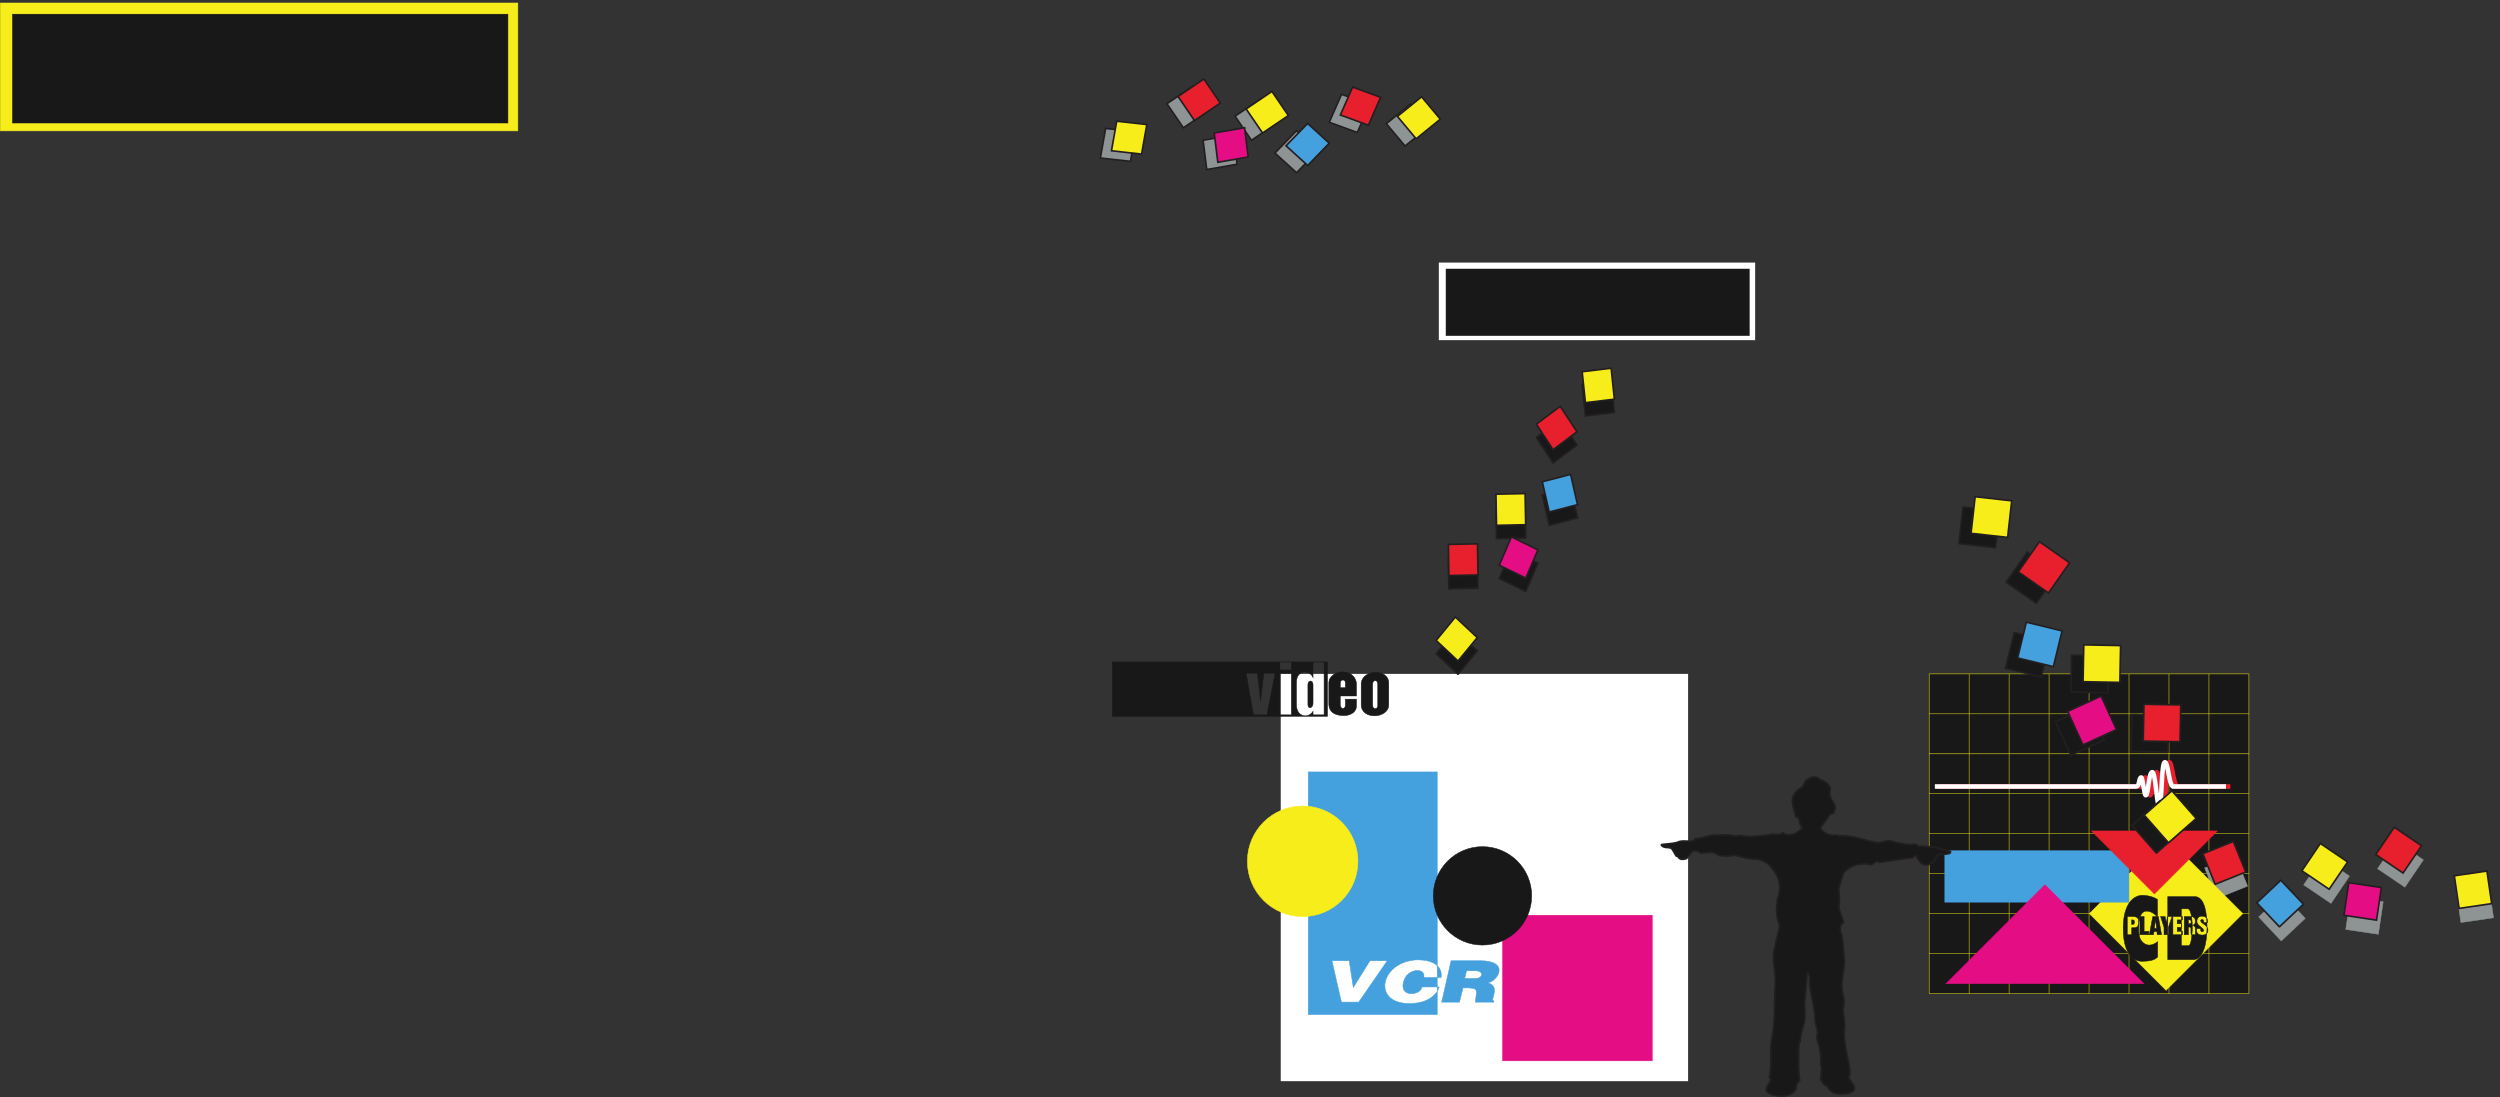 <svg xmlns="http://www.w3.org/2000/svg" xml:space="preserve" width="1474.8" height="647.167"><rect width="100%" height="100%" fill="#333333" stroke="none"/><defs><clipPath clipPathUnits="userSpaceOnUse" id="a"><path d="M0 0h11061v4853H0Z"/></clipPath><clipPath clipPathUnits="userSpaceOnUse" id="b"><path d="M0 4853h11061.1V-.34H0Z" clip-rule="evenodd"/></clipPath><clipPath clipPathUnits="userSpaceOnUse" id="c"><path d="M0 4853h11061.1V456.891H0Z" clip-rule="evenodd"/></clipPath><clipPath clipPathUnits="userSpaceOnUse" id="d"><path d="M0 4853h2298.08v-569.48H0Z" clip-rule="evenodd"/></clipPath><clipPath clipPathUnits="userSpaceOnUse" id="e"><path d="M4877.25 4486.02h1465.31v-390.4H4877.25Z" clip-rule="evenodd"/></clipPath><clipPath clipPathUnits="userSpaceOnUse" id="f"><path d="M4926.55 4518.16h1465.31v-390.41H4926.55Z" clip-rule="evenodd"/></clipPath><clipPath clipPathUnits="userSpaceOnUse" id="g"><path d="M0 0h11061v4853H0Z"/></clipPath><clipPath clipPathUnits="userSpaceOnUse" id="h"><path d="M0 4853h11061.1V-.34H0Z" clip-rule="evenodd"/></clipPath><clipPath clipPathUnits="userSpaceOnUse" id="i"><path d="M0 4853h11061.1V456.891H0Z" clip-rule="evenodd"/></clipPath><clipPath clipPathUnits="userSpaceOnUse" id="j"><path d="M9478.48 1199.18h1582.62V690.5H9478.48Z" clip-rule="evenodd"/></clipPath><clipPath clipPathUnits="userSpaceOnUse" id="k"><path d="M9488.86 1134.2h1572.24V690.5H9488.86Z" clip-rule="evenodd"/></clipPath><clipPath clipPathUnits="userSpaceOnUse" id="l"><path d="M9478.48 1199.18h1576.72V750.977H9478.48Z" clip-rule="evenodd"/></clipPath><clipPath clipPathUnits="userSpaceOnUse" id="m"><path d="M0 0h11061v4853H0Z"/></clipPath><clipPath clipPathUnits="userSpaceOnUse" id="n"><path d="M0 4853h11061.1V-.34H0Z" clip-rule="evenodd"/></clipPath><clipPath clipPathUnits="userSpaceOnUse" id="o"><path d="M0 4853h11061.1V456.891H0Z" clip-rule="evenodd"/></clipPath><clipPath clipPathUnits="userSpaceOnUse" id="p"><path d="M4932.63 3703.41h4811.84V66.988H4932.63Z" clip-rule="evenodd"/></clipPath><clipPath clipPathUnits="userSpaceOnUse" id="q"><path d="M6379.61 3703.41h1407.57v-349.43H6379.61Z" clip-rule="evenodd"/></clipPath><clipPath clipPathUnits="userSpaceOnUse" id="r"><path d="M4932.63 3703.41h4811.84V66.988H4932.63Z" clip-rule="evenodd"/></clipPath><clipPath clipPathUnits="userSpaceOnUse" id="s"><path d="M8685.3 2619.58h1005.34V1077.92H8685.3Z" clip-rule="evenodd"/></clipPath><clipPath clipPathUnits="userSpaceOnUse" id="t"><path d="M8739.14 2665.38h1005.34V1123.72H8739.14Z" clip-rule="evenodd"/></clipPath><clipPath clipPathUnits="userSpaceOnUse" id="u"><path d="M6366.53 3176.35h797.43V1871.09h-797.43z" clip-rule="evenodd"/></clipPath><clipPath clipPathUnits="userSpaceOnUse" id="v"><path d="M6366.53 3235.2h797.43V1929.94h-797.43z" clip-rule="evenodd"/></clipPath></defs><g clip-path="url(#a)" transform="matrix(.133 0 0 -.133 0 647.067)"><g clip-path="url(#b)"><g clip-path="url(#c)"><path d="M8556.78 1876.95V459.039H9974.7V1876.95H8556.78" style="fill:#191818;fill-opacity:1;fill-rule:evenodd;stroke:none"/><path d="M8556.78 1876.95V459.039H9974.7V1876.95Z" style="fill:none;stroke:#191818;stroke-width:2.16;stroke-linecap:butt;stroke-linejoin:miter;stroke-miterlimit:10;stroke-dasharray:none;stroke-opacity:1"/><path d="M8556.78 1876.95V457.969m177.29 1418.981V457.969m177.28 1418.981V457.969m177.28 1418.981V457.969m177.29 1418.981V457.969M9443.2 1876.95V457.969m177.29 1418.981V457.969m177.28 1418.981V457.969m177.28 1418.981V457.969m-1418.27 0H9974.7M8556.78 635.262H9974.7M8556.78 812.539H9974.7M8556.78 989.82H9974.7m-1417.92 177.29H9974.7m-1417.92 177.28H9974.7m-1417.92 177.28H9974.7m-1417.92 177.29H9974.7m-1417.92 177.28H9974.7" style="fill:none;stroke:#f7ed1b;stroke-width:2.16;stroke-linecap:butt;stroke-linejoin:miter;stroke-miterlimit:10;stroke-dasharray:none;stroke-opacity:1"/></g></g></g><g clip-path="url(#d)" transform="matrix(.133 0 0 -.133 0 647.067)"><path d="M1.078 4851.92V4284.6H2297v567.32H1.078" style="fill:#f7ed1b;fill-opacity:1;fill-rule:evenodd;stroke:none"/><path d="M1.078 4851.92V4284.6H2297v567.32z" style="fill:none;stroke:#f7ed1b;stroke-width:2.16;stroke-linecap:butt;stroke-linejoin:miter;stroke-miterlimit:10;stroke-dasharray:none;stroke-opacity:1"/><path d="M55.238 4802.35v-482.87H2252.93v482.87H55.238" style="fill:#191818;fill-opacity:1;fill-rule:evenodd;stroke:none"/><path d="M55.238 4802.35v-482.87H2252.93v482.87z" style="fill:none;stroke:#191818;stroke-width:2.16;stroke-linecap:butt;stroke-linejoin:miter;stroke-miterlimit:10;stroke-dasharray:none;stroke-opacity:1"/></g><g clip-path="url(#e)" transform="matrix(.133 0 0 -.133 0 647.067)"><path d="m5846.69 4197.93-95.75-98.98-96.04 87.41 95.76 98.99 96.03-87.42" style="fill:#8e9394;fill-opacity:1;fill-rule:evenodd;stroke:none"/><path d="m5846.69 4197.93-95.75-98.98-96.04 87.41 95.76 98.99z" style="fill:none;stroke:#231f20;stroke-width:7.5;stroke-linecap:butt;stroke-linejoin:miter;stroke-miterlimit:10;stroke-dasharray:none;stroke-opacity:1"/><path d="m5665.19 4320.47-114.41-77.52-72.83 106.9 114.4 77.53 72.84-106.91" style="fill:#8e9394;fill-opacity:1;fill-rule:evenodd;stroke:none"/><path d="m5665.19 4320.47-114.41-77.52-72.83 106.9 114.4 77.53z" style="fill:none;stroke:#231f20;stroke-width:7.5;stroke-linecap:butt;stroke-linejoin:miter;stroke-miterlimit:10;stroke-dasharray:none;stroke-opacity:1"/><path d="m6020.2 4277.41-124.27 45.49 54.33 123.97 124.27-45.48-54.33-123.98" style="fill:#8e9394;fill-opacity:1;fill-rule:evenodd;stroke:none"/><path d="m6020.2 4277.41-124.27 45.49 54.33 123.97 124.27-45.48z" style="fill:none;stroke:#231f20;stroke-width:7.5;stroke-linecap:butt;stroke-linejoin:miter;stroke-miterlimit:10;stroke-dasharray:none;stroke-opacity:1"/><path d="m6339.23 4304.41-107.19-87.07-83.09 99.28 107.18 87.07 83.1-99.28" style="fill:#8e9394;fill-opacity:1;fill-rule:evenodd;stroke:none"/><path d="m6339.23 4304.41-107.19-87.07-83.09 99.28 107.18 87.07z" style="fill:none;stroke:#231f20;stroke-width:7.5;stroke-linecap:butt;stroke-linejoin:miter;stroke-miterlimit:10;stroke-dasharray:none;stroke-opacity:1"/><path d="m5487.03 4136.65-134.67-23.51-16.03 129.95 134.68 23.5 16.02-129.94" style="fill:#8e9394;fill-opacity:1;fill-rule:evenodd;stroke:none"/><path d="m5487.03 4136.65-134.67-23.51-16.03 129.95 134.68 23.5z" style="fill:none;stroke:#231f20;stroke-width:7.5;stroke-linecap:butt;stroke-linejoin:miter;stroke-miterlimit:10;stroke-dasharray:none;stroke-opacity:1"/><path d="m5363.17 4375.79-114.4-77.53-72.84 106.9 114.41 77.53 72.83-106.9" style="fill:#8e9394;fill-opacity:1;fill-rule:evenodd;stroke:none"/><path d="m5363.17 4375.79-114.4-77.53-72.84 106.9 114.41 77.53z" style="fill:none;stroke:#231f20;stroke-width:7.5;stroke-linecap:butt;stroke-linejoin:miter;stroke-miterlimit:10;stroke-dasharray:none;stroke-opacity:1"/><path d="m5014.18 4149.46-133.6 14.83 23.36 131.22 133.59-14.83-23.35-131.22" style="fill:#8e9394;fill-opacity:1;fill-rule:evenodd;stroke:none"/><path d="m5014.18 4149.46-133.6 14.83 23.36 131.22 133.59-14.83z" style="fill:none;stroke:#231f20;stroke-width:7.5;stroke-linecap:butt;stroke-linejoin:miter;stroke-miterlimit:10;stroke-dasharray:none;stroke-opacity:1"/></g><g clip-path="url(#f)" transform="matrix(.133 0 0 -.133 0 647.067)"><path d="m5895.99 4230.07-95.75-98.98-96.04 87.41 95.76 98.98 96.03-87.41" style="fill:#45a0de;fill-opacity:1;fill-rule:evenodd;stroke:none"/><path d="m5895.99 4230.07-95.75-98.98-96.04 87.41 95.76 98.98z" style="fill:none;stroke:#231f20;stroke-width:7.5;stroke-linecap:butt;stroke-linejoin:miter;stroke-miterlimit:10;stroke-dasharray:none;stroke-opacity:1"/><path d="m5714.49 4352.61-114.4-77.53-72.84 106.9 114.4 77.53 72.84-106.9" style="fill:#f7ed1b;fill-opacity:1;fill-rule:evenodd;stroke:none"/><path d="m5714.49 4352.61-114.4-77.53-72.84 106.9 114.4 77.53z" style="fill:none;stroke:#231f20;stroke-width:7.5;stroke-linecap:butt;stroke-linejoin:miter;stroke-miterlimit:10;stroke-dasharray:none;stroke-opacity:1"/><path d="m6069.5 4309.55-124.27 45.49 54.33 123.96 124.27-45.48-54.33-123.97" style="fill:#e81f2c;fill-opacity:1;fill-rule:evenodd;stroke:none"/><path d="m6069.5 4309.55-124.27 45.49 54.33 123.96 124.27-45.48z" style="fill:none;stroke:#231f20;stroke-width:7.5;stroke-linecap:butt;stroke-linejoin:miter;stroke-miterlimit:10;stroke-dasharray:none;stroke-opacity:1"/><path d="m6388.53 4336.55-107.19-87.08-83.09 99.28 107.19 87.08 83.09-99.28" style="fill:#f7ed1b;fill-opacity:1;fill-rule:evenodd;stroke:none"/><path d="m6388.53 4336.55-107.19-87.08-83.09 99.28 107.19 87.08z" style="fill:none;stroke:#231f20;stroke-width:7.5;stroke-linecap:butt;stroke-linejoin:miter;stroke-miterlimit:10;stroke-dasharray:none;stroke-opacity:1"/><path d="m5536.33 4168.79-134.67-23.51-16.03 129.94 134.68 23.51 16.02-129.94" style="fill:#e40d84;fill-opacity:1;fill-rule:evenodd;stroke:none"/><path d="m5536.33 4168.79-134.67-23.51-16.03 129.94 134.68 23.51z" style="fill:none;stroke:#231f20;stroke-width:7.5;stroke-linecap:butt;stroke-linejoin:miter;stroke-miterlimit:10;stroke-dasharray:none;stroke-opacity:1"/><path d="m5412.47 4407.93-114.4-77.54-72.84 106.91 114.41 77.53 72.83-106.9" style="fill:#e81f2c;fill-opacity:1;fill-rule:evenodd;stroke:none"/><path d="m5412.47 4407.93-114.4-77.54-72.84 106.91 114.41 77.53z" style="fill:none;stroke:#231f20;stroke-width:7.5;stroke-linecap:butt;stroke-linejoin:miter;stroke-miterlimit:10;stroke-dasharray:none;stroke-opacity:1"/><path d="m5063.48 4181.6-133.6 14.83 23.36 131.21 133.59-14.82-23.35-131.22" style="fill:#f7ed1b;fill-opacity:1;fill-rule:evenodd;stroke:none"/><path d="m5063.48 4181.6-133.6 14.83 23.36 131.21 133.59-14.82z" style="fill:none;stroke:#231f20;stroke-width:7.5;stroke-linecap:butt;stroke-linejoin:miter;stroke-miterlimit:10;stroke-dasharray:none;stroke-opacity:1"/></g><g clip-path="url(#g)" transform="matrix(.133 0 0 -.133 0 647.067)"><g clip-path="url(#h)"><g clip-path="url(#i)"><g clip-path="url(#j)"><g clip-path="url(#k)"><path d="m10018.3 797.98 100.2-106.398 106.4 100.27-100.2 106.398-106.4-100.27" style="fill:#8e9394;fill-opacity:1;fill-rule:evenodd;stroke:none"/><path d="m10018.3 797.98 100.2-106.398 106.4 100.27-100.2 106.398z" style="fill:none;stroke:#8e9394;stroke-width:2.16;stroke-linecap:butt;stroke-linejoin:miter;stroke-miterlimit:10;stroke-dasharray:none;stroke-opacity:1"/><path d="m10218 940.18 121.1-81.961 81.9 121.062-121 81.969-82-121.07" style="fill:#8e9394;fill-opacity:1;fill-rule:evenodd;stroke:none"/><path d="m10218 940.18 121.1-81.961 81.9 121.062-121 81.969z" style="fill:none;stroke:#8e9394;stroke-width:2.16;stroke-linecap:butt;stroke-linejoin:miter;stroke-miterlimit:10;stroke-dasharray:none;stroke-opacity:1"/><path d="m9833.45 880.051 135.57 54.758-54.78 135.561-135.56-54.77 54.77-135.549" style="fill:#8e9394;fill-opacity:1;fill-rule:evenodd;stroke:none"/><path d="m9833.45 880.051 135.57 54.758-54.78 135.561-135.56-54.77z" style="fill:none;stroke:#8e9394;stroke-width:2.16;stroke-linecap:butt;stroke-linejoin:miter;stroke-miterlimit:10;stroke-dasharray:none;stroke-opacity:1"/><path d="m9489.93 898.852 112.97-92.801 92.8 112.969-112.97 92.8-92.8-112.968" style="fill:#8e9394;fill-opacity:1;fill-rule:evenodd;stroke:none"/><path d="m9489.93 898.852 112.97-92.801 92.8 112.969-112.97 92.8z" style="fill:none;stroke:#8e9394;stroke-width:2.16;stroke-linecap:butt;stroke-linejoin:miter;stroke-miterlimit:10;stroke-dasharray:none;stroke-opacity:1"/><path d="m10404.6 742.59 144.6-21.371 21.4 144.64-144.7 21.36-21.3-144.629" style="fill:#8e9394;fill-opacity:1;fill-rule:evenodd;stroke:none"/><path d="m10404.6 742.59 144.6-21.371 21.4 144.64-144.7 21.36z" style="fill:none;stroke:#8e9394;stroke-width:2.16;stroke-linecap:butt;stroke-linejoin:miter;stroke-miterlimit:10;stroke-dasharray:none;stroke-opacity:1"/><path d="m10545.7 1012.05 121.1-81.96 82 121.06-121.1 81.97-82-121.07" style="fill:#8e9394;fill-opacity:1;fill-rule:evenodd;stroke:none"/><path d="m10545.7 1012.05 121.1-81.96 82 121.06-121.1 81.97z" style="fill:none;stroke:#8e9394;stroke-width:2.16;stroke-linecap:butt;stroke-linejoin:miter;stroke-miterlimit:10;stroke-dasharray:none;stroke-opacity:1"/><path d="m10915.4 773.301 144.6 21.097-21.1 144.672-144.6-21.101 21.1-144.668" style="fill:#8e9394;fill-opacity:1;fill-rule:evenodd;stroke:none"/><path d="m10915.4 773.301 144.6 21.097-21.1 144.672-144.6-21.101z" style="fill:none;stroke:#8e9394;stroke-width:2.16;stroke-linecap:butt;stroke-linejoin:miter;stroke-miterlimit:10;stroke-dasharray:none;stroke-opacity:1"/></g></g></g></g></g><g clip-path="url(#l)" transform="matrix(.133 0 0 -.133 0 647.067)"><path d="m10010.1 860.711 100.3-106.402 106.4 100.269-100.3 106.402-106.4-100.269" style="fill:#45a0de;fill-opacity:1;fill-rule:evenodd;stroke:none"/><path d="m10010.1 860.711 100.3-106.402 106.4 100.269-100.3 106.402z" style="fill:none;stroke:#231f20;stroke-width:7.5;stroke-linecap:butt;stroke-linejoin:miter;stroke-miterlimit:10;stroke-dasharray:none;stroke-opacity:1"/><path d="m10209.9 1002.91 121-81.972 82 121.072-121.1 81.97-81.9-121.07" style="fill:#f7ed1b;fill-opacity:1;fill-rule:evenodd;stroke:none"/><path d="m10209.9 1002.91 121-81.972 82 121.072-121.1 81.97z" style="fill:none;stroke:#231f20;stroke-width:7.5;stroke-linecap:butt;stroke-linejoin:miter;stroke-miterlimit:10;stroke-dasharray:none;stroke-opacity:1"/><path d="m9825.33 942.777 135.55 54.762-54.77 135.561-135.55-54.77 54.77-135.553" style="fill:#e81f2c;fill-opacity:1;fill-rule:evenodd;stroke:none"/><path d="m9825.33 942.777 135.55 54.762-54.77 135.561-135.55-54.77z" style="fill:none;stroke:#231f20;stroke-width:7.5;stroke-linecap:butt;stroke-linejoin:miter;stroke-miterlimit:10;stroke-dasharray:none;stroke-opacity:1"/><path d="m9481.81 961.578 112.98-92.801 92.78 112.973-112.96 92.8-92.8-112.972" style="fill:#f7ed1b;fill-opacity:1;fill-rule:evenodd;stroke:none"/><path d="m9481.81 961.578 112.98-92.801 92.78 112.973-112.96 92.8z" style="fill:none;stroke:#231f20;stroke-width:7.5;stroke-linecap:butt;stroke-linejoin:miter;stroke-miterlimit:10;stroke-dasharray:none;stroke-opacity:1"/><path d="m10396.4 805.32 144.7-21.371 21.3 144.641-144.6 21.359-21.4-144.629" style="fill:#e40d84;fill-opacity:1;fill-rule:evenodd;stroke:none"/><path d="m10396.4 805.32 144.7-21.371 21.3 144.641-144.6 21.359z" style="fill:none;stroke:#231f20;stroke-width:7.5;stroke-linecap:butt;stroke-linejoin:miter;stroke-miterlimit:10;stroke-dasharray:none;stroke-opacity:1"/><path d="m10537.6 1074.78 121.1-81.96 81.9 121.06-121 81.97-82-121.07" style="fill:#e81f2c;fill-opacity:1;fill-rule:evenodd;stroke:none"/><path d="m10537.6 1074.78 121.1-81.96 81.9 121.06-121 81.97z" style="fill:none;stroke:#231f20;stroke-width:7.5;stroke-linecap:butt;stroke-linejoin:miter;stroke-miterlimit:10;stroke-dasharray:none;stroke-opacity:1"/><path d="m10907.2 836.027 144.7 21.102-21.1 144.671-144.7-21.101 21.1-144.672" style="fill:#f7ed1b;fill-opacity:1;fill-rule:evenodd;stroke:none"/><path d="m10907.2 836.027 144.7 21.102-21.1 144.671-144.7-21.101z" style="fill:none;stroke:#231f20;stroke-width:7.5;stroke-linecap:butt;stroke-linejoin:miter;stroke-miterlimit:10;stroke-dasharray:none;stroke-opacity:1"/></g><g clip-path="url(#m)" transform="matrix(.133 0 0 -.133 0 647.067)"><g clip-path="url(#n)"><g clip-path="url(#o)"><path d="M9892.44 1376.66h-235.79c-17.02 9.92-21.27 104.24-34.04 107.78-19.14 5.32-10.99-189.69-28.36-188.63-8.87.71-13.83 144.67-29.08 144.67-15.6-.35-17.02-102.83-28.36-102.83-7.45 0-13.83 80.84-20.57 79.43-12.05-2.84-4.96-40.42-23.4-40.42H8601.1" style="fill:none;stroke:#e81f2c;stroke-width:20.16;stroke-linecap:butt;stroke-linejoin:miter;stroke-miterlimit:10;stroke-dasharray:none;stroke-opacity:1"/><path d="M9873.29 1376.66H9637.5c-17.01 9.92-21.27 104.24-34.03 107.78-19.15 5.32-11-189.69-28.37-188.63-8.86.71-13.83 144.67-29.07 144.67-15.6-.35-17.02-102.83-28.37-102.83-7.45 0-13.83 80.84-20.56 79.43-12.06-2.84-4.97-40.42-23.41-40.42h-891.73" style="fill:none;stroke:#fff;stroke-width:20.16;stroke-linecap:butt;stroke-linejoin:miter;stroke-miterlimit:10;stroke-dasharray:none;stroke-opacity:1"/><path d="m9947.83 812.891-340.21 340.219-340.22-340.219 340.21-340.219 340.22 340.219" style="fill:#f7ed1b;fill-opacity:1;fill-rule:evenodd;stroke:none"/><path d="m9947.83 812.891-340.21 340.219-340.22-340.219 340.21-340.219Z" style="fill:none;stroke:#f7ed1b;stroke-width:2.16;stroke-linecap:butt;stroke-linejoin:miter;stroke-miterlimit:10;stroke-dasharray:none;stroke-opacity:1"/><path d="M8626.28 1091.58V863.602h816.57v227.978h-816.57" style="fill:#45a0de;fill-opacity:1;fill-rule:evenodd;stroke:none"/><path d="M8626.28 1091.58V863.602h816.57v227.978z" style="fill:none;stroke:#45a0de;stroke-width:2.16;stroke-linecap:butt;stroke-linejoin:miter;stroke-miterlimit:10;stroke-dasharray:none;stroke-opacity:1"/><path d="m8631.2 502.051 439 438.988 438.99-439z" style="fill:#e40d84;fill-opacity:1;fill-rule:evenodd;stroke:none"/><path d="m8631.2 502.051 439 438.988 438.99-439z" style="fill:none;stroke:#e40d84;stroke-width:2.16;stroke-linecap:butt;stroke-linejoin:miter;stroke-miterlimit:10;stroke-dasharray:none;stroke-opacity:1"/><path d="M9569.43 800.84v74.808c-28.37 18.442-65.24 18.442-67.02 18.442-9.92 0-82.26-2.84-85.09-141.828-1.07-162.742 84.39-150.692 87.58-150.692 51.76 0 62.05 16.668 65.24 19.149v67.722c-5.32-4.609-34.04-25.882-58.15-8.859-28.01 17.367-25.53 48.93-25.53 76.938-1.07 56.019 22.34 64.531 26.24 66.3 25.53 6.739 48.93-16.66 54.25-22.34 1.41-2.48 1.77-.71 2.48.36zm106.01 33.332V670.359h31.91c13.12.711 16.67 62.051 16.67 83.68 0 22.332-4.61 80.133-19.86 80.133zm113.82-82.973c0 58.86-8.87 137.223-54.96 137.223h-119.13V608.66h112.75c44.67 0 61.34 73.399 61.34 142.539zM9435.4 799.77h24.11c24.11 0 25.88-10.282 26.59-23.75 0-21.981-10.28-25.879-20.21-25.879h-10.99v-30.852h-19.5zm19.5-14.891v-20.207c10.28 0 12.06 1.418 12.06 11.348 0 7.089-1.78 9.57-12.06 8.859zm36.52 14.891h18.79v-65.59h20.57v-14.891h-39.36zm57.09 0h24.82l14.18-80.481h-19.15l-1.41 14.18h-12.77l-2.48-14.18h-18.44zm7.09-52.122h9.93l-4.97 40.071zm27.66 52.122h20.21l4.96-28.008 5.32 28.008h20.21L9618 751.91v-32.621h-19.5v32.621zm54.6 0h42.55v-14.891h-23.4v-17.02h20.21V751.91h-20.21v-17.73h23.4v-14.891h-42.55zm50.35 0h28.01c11.34 0 20.92-3.899 20.92-19.141 1.06-16.668-7.8-18.438-10.99-19.149 6.38-2.48 10.99-5.671 10.99-13.832v-22.687c0-3.902 1.06-5.672 1.06-5.672h-17.73s-2.48.711-2.48 7.09v19.859c-.71 8.864-5.67 6.383-11.35 7.094v-34.043h-18.43zm18.43-14.18v-17.731c10.64-.711 12.06.711 12.06 9.582 0 8.149-4.61 8.149-12.06 8.149zm36.88-39.352h17.73c-1.77-12.058 3.19-14.187 7.09-14.187 7.45.711 8.86 10.281-3.19 18.789-7.09 6.742-20.92 12.058-20.92 29.082 0 7.09 5.67 21.629 20.92 21.629 15.24 0 29.07-6.379 26.59-28.012h-17.73c1.78 7.09-1.42 14.18-6.38 13.473-9.57-1.422-7.09-8.864-2.48-13.473 8.86-8.867 30.49-15.25 28.01-37.937-.71-10.641-13.47-19.5-28.01-17.731-22.34.711-23.05 17.731-21.63 28.367" style="fill:#191818;fill-opacity:1;fill-rule:evenodd;stroke:none"/><path d="M9569.43 800.84v74.808c-28.37 18.442-65.24 18.442-67.02 18.442-9.92 0-82.26-2.84-85.09-141.828-1.07-162.742 84.39-150.692 87.58-150.692 51.76 0 62.05 16.668 65.24 19.149v67.722c-5.32-4.609-34.04-25.882-58.15-8.859-28.01 17.367-25.53 48.93-25.53 76.938-1.07 56.019 22.34 64.531 26.24 66.3 25.53 6.739 48.93-16.66 54.25-22.34 1.41-2.48 1.77-.71 2.48.36zm106.01 33.332V670.359h31.91c13.12.711 16.67 62.051 16.67 83.68 0 22.332-4.61 80.133-19.86 80.133zm113.82-82.973c0 58.86-8.87 137.223-54.96 137.223h-119.13V608.66h112.75c44.67 0 61.34 73.399 61.34 142.539zM9435.4 799.77h24.11c24.11 0 25.88-10.282 26.59-23.75 0-21.981-10.28-25.879-20.21-25.879h-10.99v-30.852h-19.5zm19.5-14.891v-20.207c10.28 0 12.06 1.418 12.06 11.348 0 7.089-1.78 9.57-12.06 8.859zm36.52 14.891h18.79v-65.59h20.57v-14.891h-39.36zm57.09 0h24.82l14.18-80.481h-19.15l-1.41 14.18h-12.77l-2.48-14.18h-18.44zm7.09-52.122h9.93l-4.97 40.071zm27.66 52.122h20.21l4.96-28.008 5.32 28.008h20.21L9618 751.91v-32.621h-19.5v32.621zm54.6 0h42.55v-14.891h-23.4v-17.02h20.21V751.91h-20.21v-17.73h23.4v-14.891h-42.55zm50.35 0h28.01c11.34 0 20.92-3.899 20.92-19.141 1.06-16.668-7.8-18.438-10.99-19.149 6.38-2.48 10.99-5.671 10.99-13.832v-22.687c0-3.902 1.06-5.672 1.06-5.672h-17.73s-2.48.711-2.48 7.09v19.859c-.71 8.864-5.67 6.383-11.35 7.094v-34.043h-18.43zm18.43-14.18v-17.731c10.64-.711 12.06.711 12.06 9.582 0 8.149-4.61 8.149-12.06 8.149zm36.88-39.352h17.73c-1.77-12.058 3.19-14.187 7.09-14.187 7.45.711 8.86 10.281-3.19 18.789-7.09 6.742-20.92 12.058-20.92 29.082 0 7.09 5.67 21.629 20.92 21.629 15.24 0 29.07-6.379 26.59-28.012h-17.73c1.78 7.09-1.42 14.18-6.38 13.473-9.57-1.422-7.09-8.864-2.48-13.473 8.86-8.867 30.49-15.25 28.01-37.937-.71-10.641-13.47-19.5-28.01-17.731-22.34.711-23.05 17.731-21.63 28.367z" style="fill:none;stroke:#191818;stroke-width:2.16;stroke-linecap:butt;stroke-linejoin:miter;stroke-miterlimit:10;stroke-dasharray:none;stroke-opacity:1"/><path d="m9276.76 1179.46 279.19-279.19 279.18 279.18z" style="fill:#e81f2c;fill-opacity:1;fill-rule:evenodd;stroke:none"/><path d="m9276.76 1179.46 279.19-279.19 279.18 279.18z" style="fill:none;stroke:#e81f2c;stroke-width:2.16;stroke-linecap:butt;stroke-linejoin:miter;stroke-miterlimit:10;stroke-dasharray:none;stroke-opacity:1"/></g></g></g><g clip-path="url(#p)" transform="matrix(.133 0 0 -.133 0 647.067)"><path d="M5679.07 1877.44V68.07h1809.38v1809.37H5679.07" style="fill:#fff;fill-opacity:1;fill-rule:evenodd;stroke:none"/><path d="M5679.07 1877.44V68.07h1809.38v1809.37Z" style="fill:none;stroke:#191818;stroke-width:2.16;stroke-linecap:butt;stroke-linejoin:miter;stroke-miterlimit:10;stroke-dasharray:none;stroke-opacity:1"/><path d="M5802.64 1441.26h572.18V365.23h-572.18zm199.88-955.819 74.19 118.489h76.59l-126.74-183.75h-76.59l-42.24 183.75h76.59zm389.13 44.309h-75.9c7.9 46.02-73.84 40.18-89.3-16.148-24.04-75.903 75.56-64.223 80.71-26.102h76.59c-12.71-39.84-57.7-73.148-129.14-73.148-169.32-3.782-135.66 182.707 26.79 193.359 86.9 2.059 118.15-37.781 110.25-77.961zm2.75-109.57 41.9 183.75h128.45c131.88 0 82.08-88.27 34.69-98.231 60.1-16.48 5.15-81.738 26.44-79.679v-5.84h-81.74c2.75 51.519 24.04 65.261-54.95 63.199l-15.8-63.199zm149.74 139.101h-39.5l-7.89-34h47.39c34.35 0 39.84 34 0 34" style="fill:#45a0de;fill-opacity:1;fill-rule:evenodd;stroke:none"/><path d="M5802.64 1441.26h572.18V365.23h-572.18zm199.88-955.819 74.19 118.489h76.59l-126.74-183.75h-76.59l-42.24 183.75h76.59zm389.13 44.309h-75.9c7.9 46.02-73.84 40.18-89.3-16.148-24.04-75.903 75.56-64.223 80.71-26.102h76.59c-12.71-39.84-57.7-73.148-129.14-73.148-169.32-3.782-135.66 182.707 26.79 193.359 86.9 2.059 118.15-37.781 110.25-77.961zm2.75-109.57 41.9 183.75h128.45c131.88 0 82.08-88.27 34.69-98.231 60.1-16.48 5.15-81.738 26.44-79.679v-5.84h-81.74c2.75 51.519 24.04 65.261-54.95 63.199l-15.8-63.199zm149.74 139.101h-39.5l-7.89-34h47.39c34.35 0 39.84 34 0 34z" style="fill:none;stroke:#45a0de;stroke-width:2.16;stroke-linecap:butt;stroke-linejoin:miter;stroke-miterlimit:10;stroke-dasharray:none;stroke-opacity:1"/><path d="M5777.91 1290.14c135.43 0 245.22-109.79 245.22-245.22 0-135.432-109.79-245.225-245.22-245.225s-245.22 109.789-245.22 245.225c0 135.43 109.79 245.22 245.22 245.22" style="fill:#f7ed1b;fill-opacity:1;fill-rule:evenodd;stroke:none"/><path d="M5777.91 1290.14c135.43 0 245.22-109.79 245.22-245.22 0-135.432-109.79-245.225-245.22-245.225s-245.22 109.789-245.22 245.225c0 135.43 109.79 245.22 245.22 245.22z" style="fill:none;stroke:#f7ed1b;stroke-width:2.16;stroke-linecap:butt;stroke-linejoin:miter;stroke-miterlimit:10;stroke-dasharray:none;stroke-opacity:1"/><path d="M4933.71 1929.3h954.44v-241.1h-954.44zm593.14-49.8h50.48l14.08-123.99 14.09 123.99h50.48l-36.75-185.12h-59.41zm150.08 49.11h50.83v-35.03h-50.83zm0-49.11h50.83v-185.12h-50.83zm147 49.11h49.11v-234.23h-49.11v15.46c-20.95-32.63-71.44-25.76-73.5 26.44v99.6c-1.72 57.7 55.98 62.85 73.5 24.39zm0-180.31v78.99c0 24.39-22.67 20.96-22.67 1.72v-89.29c0-22.67 24.39-15.8 22.67 8.58zm192.67 15.8v-27.82c1.72-26.44-22.66-45.33-57.7-45.33-43.96 1.71-63.19 18.89-64.91 48.77v96.16c0 29.88 31.6 49.11 59.42 49.11 49.11 0 63.19-35.03 63.19-54.26v-52.55h-71.78v-38.46c0-22.67 22.67-20.95 22.67-3.44v27.82zm-49.11 50.83v20.95c0 19.23-22.67 15.8-22.67 0v-20.95zm70.06 20.95c8.59 62.85 122.27 62.85 122.27 0v-96.16c0-62.51-122.27-69.72-122.27 0zm50.83-5.15v-94.45c0-19.23 22.67-19.23 22.67 0v94.45c0 20.95-22.67 20.95-22.67 0" style="fill:#191818;fill-opacity:1;fill-rule:evenodd;stroke:none"/><path d="M4933.71 1929.3h954.44v-241.1h-954.44zm593.14-49.8h50.48l14.08-123.99 14.09 123.99h50.48l-36.75-185.12h-59.41zm150.08 49.11h50.83v-35.03h-50.83zm0-49.11h50.83v-185.12h-50.83zm147 49.11h49.11v-234.23h-49.11v15.46c-20.95-32.63-71.44-25.76-73.5 26.44v99.6c-1.72 57.7 55.98 62.85 73.5 24.39zm0-180.31v78.99c0 24.39-22.67 20.96-22.67 1.72v-89.29c0-22.67 24.39-15.8 22.67 8.58zm192.67 15.8v-27.82c1.72-26.44-22.66-45.33-57.7-45.33-43.96 1.71-63.19 18.89-64.91 48.77v96.16c0 29.88 31.6 49.11 59.42 49.11 49.11 0 63.19-35.03 63.19-54.26v-52.55h-71.78v-38.46c0-22.67 22.67-20.95 22.67-3.44v27.82zm-49.11 50.83v20.95c0 19.23-22.67 15.8-22.67 0v-20.95zm70.06 20.95c8.59 62.85 122.27 62.85 122.27 0v-96.16c0-62.51-122.27-69.72-122.27 0zm50.83-5.15v-94.45c0-19.23 22.67-19.23 22.67 0v94.45c0 20.95-22.67 20.95-22.67 0z" style="fill:none;stroke:#191818;stroke-width:2.16;stroke-linecap:butt;stroke-linejoin:miter;stroke-miterlimit:10;stroke-dasharray:none;stroke-opacity:1"/><path d="M6664.69 805.531h663.89V159.852h-663.89v645.679" style="fill:#e40d84;fill-opacity:1;fill-rule:evenodd;stroke:none"/><path d="M6664.69 805.531h663.89V159.852h-663.89z" style="fill:none;stroke:#e40d84;stroke-width:2.16;stroke-linecap:butt;stroke-linejoin:miter;stroke-miterlimit:10;stroke-dasharray:none;stroke-opacity:1"/></g><g clip-path="url(#q)" transform="matrix(.133 0 0 -.133 0 647.067)"><path d="M6380.69 3702.33v-347.27H7786.1v347.27H6380.69" style="fill:#fff;fill-opacity:1;fill-rule:evenodd;stroke:none"/><path d="M6380.69 3702.33v-347.27H7786.1v347.27z" style="fill:none;stroke:#191818;stroke-width:2.16;stroke-linecap:butt;stroke-linejoin:miter;stroke-miterlimit:10;stroke-dasharray:none;stroke-opacity:1"/><path d="M6413.84 3671.99v-295.58h1345.28v295.58H6413.84" style="fill:#191818;fill-opacity:1;fill-rule:evenodd;stroke:none"/><path d="M6413.84 3671.99v-295.58h1345.28v295.58z" style="fill:none;stroke:#191818;stroke-width:2.16;stroke-linecap:butt;stroke-linejoin:miter;stroke-miterlimit:10;stroke-dasharray:none;stroke-opacity:1"/></g><g clip-path="url(#r)" transform="matrix(.133 0 0 -.133 0 647.067)"><path d="M6575.4 1109.83c-120.56 0-218.09-97.88-218.09-218.092 0-120.547 97.53-218.429 218.09-218.429 120.55 0 218.43 97.882 218.43 218.429 0 120.212-97.88 218.092-218.43 218.092" style="fill:#191818;fill-opacity:1;fill-rule:evenodd;stroke:none"/><path d="M6575.4 1109.83c-120.56 0-218.09-97.88-218.09-218.092 0-120.547 97.53-218.429 218.09-218.429 120.55 0 218.43 97.882 218.43 218.429 0 120.212-97.88 218.092-218.43 218.092z" style="fill:none;stroke:#191818;stroke-width:2.16;stroke-linecap:butt;stroke-linejoin:miter;stroke-miterlimit:10;stroke-dasharray:none;stroke-opacity:1"/></g><g clip-path="url(#s)" transform="matrix(.133 0 0 -.133 0 647.067)"><path d="m8933.88 2059.74-38.7-158.73 158.72-38.68 38.69 158.73-158.71 38.68" style="fill:#191818;fill-opacity:1;fill-rule:evenodd;stroke:none"/><path d="m8933.88 2059.74-38.7-158.73 158.72-38.68 38.69 158.73z" style="fill:none;stroke:#231f20;stroke-width:7.5;stroke-linecap:butt;stroke-linejoin:miter;stroke-miterlimit:10;stroke-dasharray:none;stroke-opacity:1"/><path d="m9188.7 1959.09-3.13-163.34 163.35-3.13 3.12 163.35-163.34 3.12" style="fill:#191818;fill-opacity:1;fill-rule:evenodd;stroke:none"/><path d="m9188.7 1959.09-3.13-163.34 163.35-3.13 3.12 163.35z" style="fill:none;stroke:#231f20;stroke-width:7.5;stroke-linecap:butt;stroke-linejoin:miter;stroke-miterlimit:10;stroke-dasharray:none;stroke-opacity:1"/><path d="m8898.3 2282.87 133.83-93.7 93.7 133.83-133.83 93.7-93.7-133.83" style="fill:#191818;fill-opacity:1;fill-rule:evenodd;stroke:none"/><path d="m8898.3 2282.87 133.83-93.7 93.7 133.83-133.83 93.7z" style="fill:none;stroke:#231f20;stroke-width:7.5;stroke-linecap:butt;stroke-linejoin:miter;stroke-miterlimit:10;stroke-dasharray:none;stroke-opacity:1"/><path d="m8706.84 2616.24-18.21-162.35 162.35-18.2 18.21 162.35-162.35 18.2" style="fill:#191818;fill-opacity:1;fill-rule:evenodd;stroke:none"/><path d="m8706.84 2616.24-18.21-162.35 162.35-18.2 18.21 162.35z" style="fill:none;stroke:#231f20;stroke-width:7.5;stroke-linecap:butt;stroke-linejoin:miter;stroke-miterlimit:10;stroke-dasharray:none;stroke-opacity:1"/><path d="m9117.07 1663.99 68.01-148.54 148.55 68.01-68 148.55-148.56-68.02" style="fill:#191818;fill-opacity:1;fill-rule:evenodd;stroke:none"/><path d="m9117.07 1663.99 68.01-148.54 148.55 68.01-68 148.55z" style="fill:none;stroke:#231f20;stroke-width:7.5;stroke-linecap:butt;stroke-linejoin:miter;stroke-miterlimit:10;stroke-dasharray:none;stroke-opacity:1"/><path d="m9455.52 1695.7-3.13-163.34 163.34-3.13 3.13 163.35-163.34 3.12" style="fill:#191818;fill-opacity:1;fill-rule:evenodd;stroke:none"/><path d="m9455.52 1695.7-3.13-163.34 163.34-3.13 3.13 163.35z" style="fill:none;stroke:#231f20;stroke-width:7.5;stroke-linecap:butt;stroke-linejoin:miter;stroke-miterlimit:10;stroke-dasharray:none;stroke-opacity:1"/><path d="m9456.74 1203.99 107.83-122.74 122.73 107.84-107.82 122.73-122.74-107.83" style="fill:#191818;fill-opacity:1;fill-rule:evenodd;stroke:none"/><path d="m9456.74 1203.99 107.83-122.74 122.73 107.84-107.82 122.73z" style="fill:none;stroke:#231f20;stroke-width:7.5;stroke-linecap:butt;stroke-linejoin:miter;stroke-miterlimit:10;stroke-dasharray:none;stroke-opacity:1"/></g><g clip-path="url(#t)" transform="matrix(.133 0 0 -.133 0 647.067)"><path d="m8987.71 2105.53-38.69-158.72 158.72-38.69 38.69 158.73-158.72 38.68" style="fill:#45a0de;fill-opacity:1;fill-rule:evenodd;stroke:none"/><path d="m8987.71 2105.53-38.69-158.72 158.72-38.69 38.69 158.73z" style="fill:none;stroke:#231f20;stroke-width:7.5;stroke-linecap:butt;stroke-linejoin:miter;stroke-miterlimit:10;stroke-dasharray:none;stroke-opacity:1"/><path d="m9242.54 2004.88-3.13-163.34 163.35-3.12 3.13 163.34-163.35 3.12" style="fill:#f7ed1b;fill-opacity:1;fill-rule:evenodd;stroke:none"/><path d="m9242.54 2004.88-3.13-163.34 163.35-3.12 3.13 163.34z" style="fill:none;stroke:#231f20;stroke-width:7.5;stroke-linecap:butt;stroke-linejoin:miter;stroke-miterlimit:10;stroke-dasharray:none;stroke-opacity:1"/><path d="m8952.14 2328.66 133.83-93.7 93.7 133.83-133.83 93.71-93.7-133.84" style="fill:#e81f2c;fill-opacity:1;fill-rule:evenodd;stroke:none"/><path d="m8952.14 2328.66 133.83-93.7 93.7 133.83-133.83 93.71z" style="fill:none;stroke:#231f20;stroke-width:7.5;stroke-linecap:butt;stroke-linejoin:miter;stroke-miterlimit:10;stroke-dasharray:none;stroke-opacity:1"/><path d="m8760.68 2662.04-18.21-162.36 162.36-18.2 18.2 162.36-162.35 18.2" style="fill:#f7ed1b;fill-opacity:1;fill-rule:evenodd;stroke:none"/><path d="m8760.68 2662.04-18.21-162.36 162.36-18.2 18.2 162.36z" style="fill:none;stroke:#231f20;stroke-width:7.5;stroke-linecap:butt;stroke-linejoin:miter;stroke-miterlimit:10;stroke-dasharray:none;stroke-opacity:1"/><path d="m9170.91 1709.79 68.01-148.55 148.55 68.01-68.01 148.55-148.55-68.01" style="fill:#e40d84;fill-opacity:1;fill-rule:evenodd;stroke:none"/><path d="m9170.91 1709.79 68.01-148.55 148.55 68.01-68.01 148.55z" style="fill:none;stroke:#231f20;stroke-width:7.5;stroke-linecap:butt;stroke-linejoin:miter;stroke-miterlimit:10;stroke-dasharray:none;stroke-opacity:1"/><path d="m9509.36 1741.5-3.13-163.35 163.35-3.12 3.13 163.34-163.35 3.13" style="fill:#e81f2c;fill-opacity:1;fill-rule:evenodd;stroke:none"/><path d="m9509.36 1741.5-3.13-163.35 163.35-3.12 3.13 163.34z" style="fill:none;stroke:#231f20;stroke-width:7.5;stroke-linecap:butt;stroke-linejoin:miter;stroke-miterlimit:10;stroke-dasharray:none;stroke-opacity:1"/><path d="m9510.59 1249.78 107.82-122.73 122.73 107.83-107.82 122.73-122.73-107.83" style="fill:#f7ed1b;fill-opacity:1;fill-rule:evenodd;stroke:none"/><path d="m9510.59 1249.78 107.82-122.73 122.73 107.83-107.82 122.73z" style="fill:none;stroke:#231f20;stroke-width:7.5;stroke-linecap:butt;stroke-linejoin:miter;stroke-miterlimit:10;stroke-dasharray:none;stroke-opacity:1"/></g><g clip-path="url(#u)" transform="matrix(.133 0 0 -.133 0 647.067)"><path d="m6966.44 2702.21 30.63-134.28-125.67-32.72-30.64 134.28 125.68 32.72" style="fill:#191818;fill-opacity:1;fill-rule:evenodd;stroke:none"/><path d="m6966.44 2702.21 30.63-134.28-125.67-32.72-30.64 134.28z" style="fill:none;stroke:#231f20;stroke-width:7.5;stroke-linecap:butt;stroke-linejoin:miter;stroke-miterlimit:10;stroke-dasharray:none;stroke-opacity:1"/><path d="m6764.66 2617.06 2.48-138.18-129.34-2.65-2.48 138.19 129.34 2.64" style="fill:#191818;fill-opacity:1;fill-rule:evenodd;stroke:none"/><path d="m6764.66 2617.06 2.48-138.18-129.34-2.65-2.48 138.19z" style="fill:none;stroke:#231f20;stroke-width:7.5;stroke-linecap:butt;stroke-linejoin:miter;stroke-miterlimit:10;stroke-dasharray:none;stroke-opacity:1"/><path d="m6994.6 2890.98-105.96-79.27-74.2 113.22 105.97 79.27 74.19-113.22" style="fill:#191818;fill-opacity:1;fill-rule:evenodd;stroke:none"/><path d="m6994.6 2890.98-105.96-79.27-74.2 113.22 105.97 79.27z" style="fill:none;stroke:#231f20;stroke-width:7.5;stroke-linecap:butt;stroke-linejoin:miter;stroke-miterlimit:10;stroke-dasharray:none;stroke-opacity:1"/><path d="m7146.21 3173.01 14.42-137.35-128.56-15.4-14.42 137.35 128.56 15.4" style="fill:#191818;fill-opacity:1;fill-rule:evenodd;stroke:none"/><path d="m7146.21 3173.01 14.42-137.35-128.56-15.4-14.42 137.35z" style="fill:none;stroke:#231f20;stroke-width:7.5;stroke-linecap:butt;stroke-linejoin:miter;stroke-miterlimit:10;stroke-dasharray:none;stroke-opacity:1"/><path d="m6821.37 2367.42-53.84-125.67-117.62 57.54 53.85 125.66 117.61-57.53" style="fill:#191818;fill-opacity:1;fill-rule:evenodd;stroke:none"/><path d="m6821.37 2367.42-53.84-125.67-117.62 57.54 53.85 125.66z" style="fill:none;stroke:#231f20;stroke-width:7.5;stroke-linecap:butt;stroke-linejoin:miter;stroke-miterlimit:10;stroke-dasharray:none;stroke-opacity:1"/><path d="m6553.39 2394.24 2.47-138.19-129.32-2.64-2.49 138.18 129.34 2.65" style="fill:#191818;fill-opacity:1;fill-rule:evenodd;stroke:none"/><path d="m6553.39 2394.24 2.47-138.19-129.32-2.64-2.49 138.18z" style="fill:none;stroke:#231f20;stroke-width:7.5;stroke-linecap:butt;stroke-linejoin:miter;stroke-miterlimit:10;stroke-dasharray:none;stroke-opacity:1"/><path d="m6552.42 1978.25-85.38-103.83-97.18 91.22 85.38 103.84 97.18-91.23" style="fill:#191818;fill-opacity:1;fill-rule:evenodd;stroke:none"/><path d="m6552.42 1978.25-85.38-103.83-97.18 91.22 85.38 103.84z" style="fill:none;stroke:#231f20;stroke-width:7.5;stroke-linecap:butt;stroke-linejoin:miter;stroke-miterlimit:10;stroke-dasharray:none;stroke-opacity:1"/></g><g clip-path="url(#v)" transform="matrix(.133 0 0 -.133 0 647.067)"><path d="m6966.44 2761.07 30.63-134.28-125.67-32.73-30.64 134.28 125.68 32.73" style="fill:#45a0de;fill-opacity:1;fill-rule:evenodd;stroke:none"/><path d="m6966.44 2761.07 30.63-134.28-125.67-32.73-30.64 134.28z" style="fill:none;stroke:#231f20;stroke-width:7.5;stroke-linecap:butt;stroke-linejoin:miter;stroke-miterlimit:10;stroke-dasharray:none;stroke-opacity:1"/><path d="m6764.66 2675.92 2.48-138.19-129.34-2.65-2.48 138.19 129.34 2.65" style="fill:#f7ed1b;fill-opacity:1;fill-rule:evenodd;stroke:none"/><path d="m6764.66 2675.92 2.48-138.19-129.34-2.65-2.48 138.19z" style="fill:none;stroke:#231f20;stroke-width:7.5;stroke-linecap:butt;stroke-linejoin:miter;stroke-miterlimit:10;stroke-dasharray:none;stroke-opacity:1"/><path d="m6994.6 2949.83-105.96-79.27-74.2 113.22 105.97 79.27 74.19-113.22" style="fill:#e81f2c;fill-opacity:1;fill-rule:evenodd;stroke:none"/><path d="m6994.6 2949.83-105.96-79.27-74.2 113.22 105.97 79.27z" style="fill:none;stroke:#231f20;stroke-width:7.5;stroke-linecap:butt;stroke-linejoin:miter;stroke-miterlimit:10;stroke-dasharray:none;stroke-opacity:1"/><path d="m7146.21 3231.86 14.42-137.35-128.56-15.4-14.42 137.35 128.56 15.4" style="fill:#f7ed1b;fill-opacity:1;fill-rule:evenodd;stroke:none"/><path d="m7146.21 3231.86 14.42-137.35-128.56-15.4-14.42 137.35z" style="fill:none;stroke:#231f20;stroke-width:7.5;stroke-linecap:butt;stroke-linejoin:miter;stroke-miterlimit:10;stroke-dasharray:none;stroke-opacity:1"/><path d="m6821.37 2426.27-53.84-125.67-117.62 57.54 53.85 125.66 117.61-57.53" style="fill:#e40d84;fill-opacity:1;fill-rule:evenodd;stroke:none"/><path d="m6821.37 2426.27-53.84-125.67-117.62 57.54 53.85 125.66z" style="fill:none;stroke:#231f20;stroke-width:7.5;stroke-linecap:butt;stroke-linejoin:miter;stroke-miterlimit:10;stroke-dasharray:none;stroke-opacity:1"/><path d="m6553.39 2453.09 2.47-138.19-129.32-2.64-2.49 138.19 129.34 2.64" style="fill:#e81f2c;fill-opacity:1;fill-rule:evenodd;stroke:none"/><path d="m6553.39 2453.09 2.47-138.19-129.32-2.64-2.49 138.19z" style="fill:none;stroke:#231f20;stroke-width:7.5;stroke-linecap:butt;stroke-linejoin:miter;stroke-miterlimit:10;stroke-dasharray:none;stroke-opacity:1"/><path d="m6552.42 2037.11-85.38-103.84-97.18 91.23 85.38 103.83 97.18-91.22" style="fill:#f7ed1b;fill-opacity:1;fill-rule:evenodd;stroke:none"/><path d="m6552.42 2037.11-85.38-103.84-97.18 91.23 85.38 103.83z" style="fill:none;stroke:#231f20;stroke-width:7.5;stroke-linecap:butt;stroke-linejoin:miter;stroke-miterlimit:10;stroke-dasharray:none;stroke-opacity:1"/></g><path d="M8073.21 1406.05c13.21-1.32 29.85-11.62 38.56-25.09 14.53-15.58 0-26.93 6.08-46.48 3.17-20.07 34.07-45.43 18.22-63.91 2.9-17.43-16.11-10.3-24.3-24.3-3.96-9.24-10.3-15.86-17.17-24.31-4.48-13.98-28.25-25.87-13.73-38.55 20.87-22.18 41.99-24.82 67.61-22.18 3.7-3.43 6.08-2.64 8.98-3.7 60.22 5.54 120.96-24.3 175.1-30.37 16.91 2.38 35.92 10.55 49.65 8.98 28.26-7.66 58.37-15.85 87.16-16.64 14.52-1.86 30.64 6.07 37.5-7.66 25.09 2.11 52.82-3.7 79.5-6.07 24.56-7.66 41.99-12.15 64.97-17.17 2.11-11.37-12.42-9.51-20.07-11.89-14.53-.8-24.83.79-37.24-3.69-14.27-12.68-8.19-36.72-31.96-36.72-10.83-13.73-23.77-6.34-36.71-3.16-12.15 9.77-19.02 24.3-26.94 35.11-9.24 9.79-9.24-10.02-17.43-7.64-45.95-4.49-102.47-15.32-145.26-20.61-19.81 15.32-28.26-22.45-49.65-6.86-39.88 1.32-78.7-3.96-109.34-40.413-6.87-23.243-17.17-51.243-21.39-69.723 5.02-25.887 3.17-56.52 1.32-82.399 4.49-25.359 15.58-45.429 20.86-65.769-28.52-22.441-8.71-45.949-6.33-68.93 7.13-41.461 5.28-69.461 10.56-104.582-3.7-54.668-20.6-93.488-5.81-155.558 6.87-20.34 3.7-40.407-1.85-58.098 4.75-26.68 6.87-48.066 8.45-72.629-12.68-70.781 20.6-146.051 23.24-211.551.8-5.277-.26-9.238-5.54-10.558-1.32-22.192 32.22-38.559 24.29-62.86-19.8-19.02-41.99-16.11-60.21-17.43-21.92 0-47.28 7.66-59.42 32.75-7.66 5.81-22.98 10.56-20.87 23.5-2.38 1.06-4.75 1.06-6.87 2.91-3.69 16.368 2.91 39.348 2.12 58.098-9.51 25.622 3.17 42.52-6.87 71.571 1.06 20.34-15.05 45.429-13.73 66.82 7.13 24.039-2.91 43.051-7.66 66.031-.79 57.309-16.38 106.426-24.3 159.774-1.58 22.191 4.49 37.5-8.98 58.101-6.07-1.578.53-5.281-2.64-7.918-2.11-43.582-7.66-86.89-10.56-128.879-.8-31.429 3.69-47.539 0-79.5-8.19-33.007-18.23-55.718-19.28-87.148-1.32-6.34-6.87-15.582-6.08-24.031-1.32-46.219-4.22-101.68 3.96-152.918-13.73-9.77-16.9-25.883-16.64-38.82-25.88-34.34-68.4-33.551-100.36-25.09-13.46 4.75-26.67 9.238-32.22 22.18 1.06 17.698 16.38 31.16 20.6 46.48.27 5.277-9.5 5.277-6.07 10.828 11.88 50.973 1.58 105.379 8.72 162.691 19.01 77.121 11.35 185.657 17.43 262.246.26 50.711-17.7 100.891-2.91 147.11 5.81 40.41 19.02 70.781 21.39 103.789-18.48 43.32-13.2 69.461-9.5 114.101 17.69 42.52 13.99 90.579-21.4 132.844-18.22 29.57-43.31 37.23-67.08 44.37-26.94-2.9-74.21 9.77-99.57 17.43-21.39-4.5-47.8-5.82-73.42-.8-22.45 22.19-55.46 10.05-79.49 9.52-8.98 13.46-24.04 10.55-34.86 8.98-10.57-10.57-17.44-22.2-27.47-33.02-15.58-3.96-29.05-6.86-38.56 9.5-3.43 2.11-4.49 0-7.66 2.91-6.87 10.84-12.15 23.77-20.34 33.02-13.73 7.66-29.31-1.59-44.63 13.47-.79 2.1 1.58 3.69 1.85 3.96 22.98 2.91 44.37 2.91 67.87 8.98 23.51 12.93 52.03.79 74.75 7.66 2.37 3.16 2.64 6.86 6.86 9.5 25.62 0 47.8 10.57 73.42 15.59 34.07-2.11 52.03 3.16 85.04 0 15.85-10.57 33.02 1.06 45.69-2.11 36.98-8.98 78.97-1.32 120.96 3.17 22.98 8.98 40.68-6.88 62.07 9.76 15.05-15.05 39.09-8.98 55.46-4.23 9.51 10.57 39.35 19.02 24.83 35.93-10.83 10.55-.8 34.07-23.24 38.82-8.46 47.27-35.13 83.2 14.52 123.07 17.17 3.97 22.98 21.93 28.26 34.87 19.28 16.9 48.6 29.04 65.76 5.54" style="fill:#191818;fill-opacity:1;fill-rule:evenodd;stroke:none" transform="matrix(.133 0 0 -.133 0 647.067)"/><path d="M8073.21 1406.05c13.21-1.32 29.85-11.62 38.56-25.09 14.53-15.58 0-26.93 6.08-46.48 3.17-20.07 34.07-45.43 18.22-63.91 2.9-17.43-16.11-10.3-24.3-24.3-3.96-9.24-10.3-15.86-17.17-24.31-4.48-13.98-28.25-25.87-13.73-38.55 20.87-22.18 41.99-24.82 67.61-22.18 3.7-3.43 6.08-2.64 8.98-3.7 60.22 5.54 120.96-24.3 175.1-30.37 16.91 2.38 35.92 10.55 49.65 8.98 28.26-7.66 58.37-15.85 87.16-16.64 14.52-1.86 30.64 6.07 37.5-7.66 25.09 2.11 52.82-3.7 79.5-6.07 24.56-7.66 41.99-12.15 64.97-17.17 2.11-11.37-12.42-9.51-20.07-11.89-14.53-.8-24.83.79-37.24-3.69-14.27-12.68-8.19-36.72-31.96-36.72-10.83-13.73-23.77-6.34-36.71-3.16-12.15 9.77-19.02 24.3-26.94 35.11-9.24 9.79-9.24-10.02-17.43-7.64-45.95-4.49-102.47-15.32-145.26-20.61-19.81 15.32-28.26-22.45-49.65-6.86-39.88 1.32-78.7-3.96-109.34-40.413-6.87-23.243-17.17-51.243-21.39-69.723 5.02-25.887 3.17-56.52 1.32-82.399 4.49-25.359 15.58-45.429 20.86-65.769-28.52-22.441-8.71-45.949-6.33-68.93 7.13-41.461 5.28-69.461 10.56-104.582-3.7-54.668-20.6-93.488-5.81-155.558 6.87-20.34 3.7-40.407-1.85-58.098 4.75-26.68 6.87-48.066 8.45-72.629-12.68-70.781 20.6-146.051 23.24-211.551.8-5.277-.26-9.238-5.54-10.558-1.32-22.192 32.22-38.559 24.29-62.86-19.8-19.02-41.99-16.11-60.21-17.43-21.92 0-47.28 7.66-59.42 32.75-7.66 5.81-22.98 10.56-20.87 23.5-2.38 1.06-4.75 1.06-6.87 2.91-3.69 16.368 2.91 39.348 2.12 58.098-9.51 25.622 3.17 42.52-6.87 71.571 1.06 20.34-15.05 45.429-13.73 66.82 7.13 24.039-2.91 43.051-7.66 66.031-.79 57.309-16.38 106.426-24.3 159.774-1.58 22.191 4.49 37.5-8.98 58.101-6.07-1.578.53-5.281-2.64-7.918-2.11-43.582-7.66-86.89-10.56-128.879-.8-31.429 3.69-47.539 0-79.5-8.19-33.007-18.23-55.718-19.28-87.148-1.32-6.34-6.87-15.582-6.08-24.031-1.32-46.219-4.22-101.68 3.96-152.918-13.73-9.77-16.9-25.883-16.64-38.82-25.88-34.34-68.4-33.551-100.36-25.09-13.46 4.75-26.67 9.238-32.22 22.18 1.06 17.698 16.38 31.16 20.6 46.48.27 5.277-9.5 5.277-6.07 10.828 11.88 50.973 1.58 105.379 8.72 162.691 19.01 77.121 11.35 185.657 17.43 262.246.26 50.711-17.7 100.891-2.91 147.11 5.81 40.41 19.02 70.781 21.39 103.789-18.48 43.32-13.2 69.461-9.5 114.101 17.69 42.52 13.99 90.579-21.4 132.844-18.22 29.57-43.31 37.23-67.08 44.37-26.94-2.9-74.21 9.77-99.57 17.43-21.39-4.5-47.8-5.82-73.42-.8-22.45 22.19-55.46 10.05-79.49 9.52-8.98 13.46-24.04 10.55-34.86 8.98-10.57-10.57-17.44-22.2-27.47-33.02-15.58-3.96-29.05-6.86-38.56 9.5-3.43 2.11-4.49 0-7.66 2.91-6.87 10.84-12.15 23.77-20.34 33.02-13.73 7.66-29.31-1.59-44.63 13.47-.79 2.1 1.58 3.69 1.85 3.96 22.98 2.91 44.37 2.91 67.87 8.98 23.51 12.93 52.03.79 74.75 7.66 2.37 3.16 2.64 6.86 6.86 9.5 25.62 0 47.8 10.57 73.42 15.59 34.07-2.11 52.03 3.16 85.04 0 15.85-10.57 33.02 1.06 45.69-2.11 36.98-8.98 78.97-1.32 120.96 3.17 22.98 8.98 40.68-6.88 62.07 9.76 15.05-15.05 39.09-8.98 55.46-4.23 9.51 10.57 39.35 19.02 24.83 35.93-10.83 10.55-.8 34.07-23.24 38.82-8.46 47.27-35.13 83.2 14.52 123.07 17.17 3.97 22.98 21.93 28.26 34.87 19.28 16.9 48.6 29.04 65.76 5.54z" style="fill:none;stroke:#231f20;stroke-width:7.5;stroke-linecap:butt;stroke-linejoin:miter;stroke-miterlimit:10;stroke-dasharray:none;stroke-opacity:1" transform="matrix(.133 0 0 -.133 0 647.067)"/></svg>
